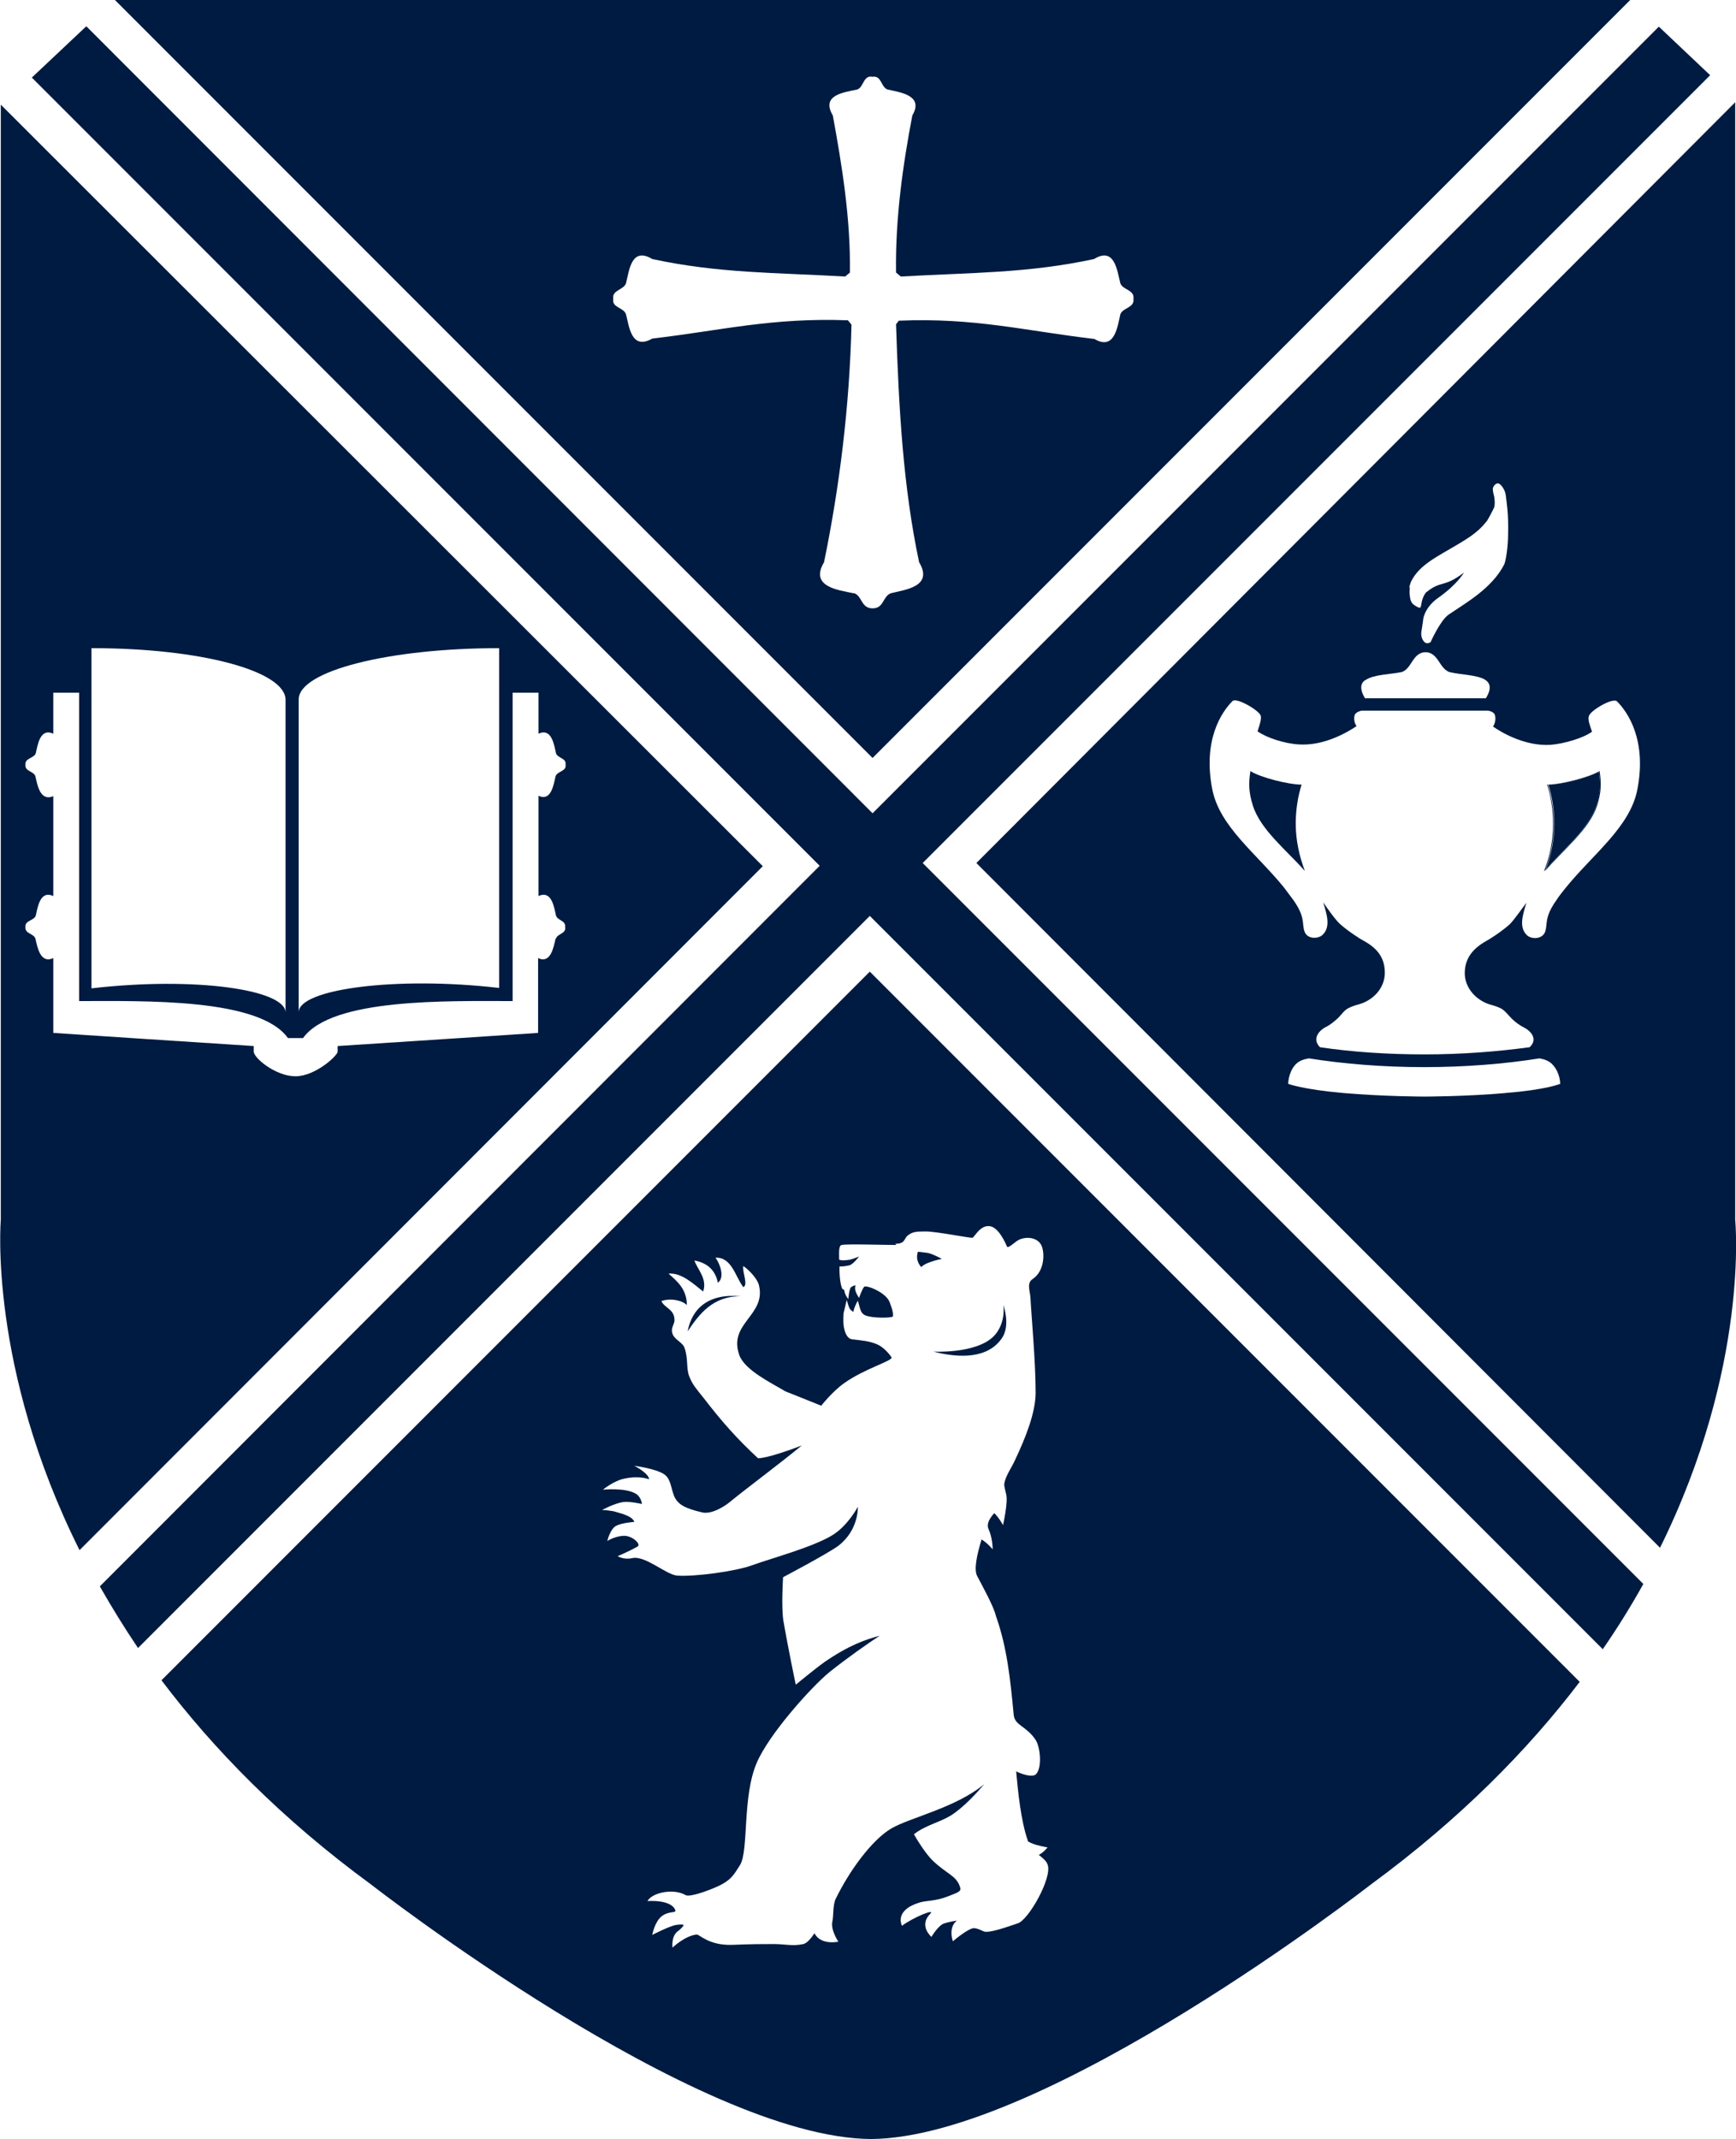 <?xml version="1.0" encoding="UTF-8"?>
<svg id="Layer_2" data-name="Layer 2" xmlns="http://www.w3.org/2000/svg" viewBox="0 0 43.65 53.76">
  <defs>
    <style>
      .cls-1 {
        fill: #001B41;
      }
    </style>
  </defs>
  <g id="Layer_1-2" data-name="Layer 1">
    <g>
      <path class="cls-1" d="m40.2,19.39c.05.31.03.54-.06.85-.19.59-.8,1.09-1.27,1.61,0,.01-.01.03-.02.04.47-.54,1.12-1.05,1.31-1.65.1-.32.11-.55.06-.86,0,0-.01,0-.02.01"/>
      <path class="cls-1" d="m32.73,19.72c-.33,0-1.04-.18-1.29-.34-.05.32-.04.54.06.86.19.61.84,1.12,1.31,1.65-.14-.37-.23-.77-.23-1.19,0-.34.05-.67.15-.99"/>
      <path class="cls-1" d="m43.63,30.66V2.57l-19.08,19.12,17.19,17.21c2.26-4.57,1.89-8.24,1.89-8.24m-8.2-15.89c.04-.13.04-.14.08-.21.26-.46.84-.66,1.45-1.07.2-.14.32-.26.43-.4.04-.06.16-.29.18-.34h0c.03-.1,0-.27,0-.27,0,0-.05-.17-.03-.22.02-.06.09-.14.16-.1.06.04.14.15.16.28.03.25.07.46.06.96,0,.36-.06.71-.1.79-.31.6-.96.96-1.4,1.26-.21.15-.45.69-.45.69,0,0-.1.07-.17-.02-.08-.1-.07-.22-.05-.31.02-.11.04-.28.04-.28.05-.2.19-.38.38-.51.48-.34.64-.63.64-.63-.51.39-.57.19-.94.49-.01,0-.02.02-.03.03-.1.14-.1.31-.12.35s-.11-.02-.14-.04c-.09-.05-.12-.13-.13-.24-.02-.11,0-.23,0-.23m-1.11,2.34c.2-.14.62-.14.91-.2.26-.1.26-.48.59-.5h0s.01.02.01.02h0v-.02s-.01,0-.01,0c.33.01.34.4.6.5.28.07.72.07.91.2.12.08.16.22.01.46h-1.52s-1.52,0-1.52,0c-.14-.24-.11-.38.01-.46m3.54,10.38c-1.02.09-2.05.09-2.05.09,0,0-1.02,0-2.05-.09-1.02-.09-1.38-.23-1.38-.23,0,0,0-.27.17-.47.09-.11.23-.15.35-.17.88.14,1.87.22,2.9.22s2.02-.08,2.9-.22c.11.02.25.06.34.17.18.2.18.47.18.47,0,0-.35.15-1.38.23m3.32-7.63c-.18.94-1.1,1.61-1.8,2.47-.08.1-.17.21-.24.32-.31.44-.21.59-.28.79-.07.19-.34.19-.45.09-.22-.2-.11-.52-.02-.82-.11.14-.3.42-.42.54-.2.18-.51.38-.59.42-.34.19-.54.44-.54.81s.29.7.68.8c.08.02.16.05.24.09.1.06.16.15.26.25.09.09.2.17.32.23.14.07.36.28.13.49-.82.11-1.7.18-2.63.18h-.01c-.93,0-1.82-.06-2.63-.18-.22-.22,0-.43.13-.5.13-.06.23-.15.32-.23.1-.1.16-.2.26-.25.08-.04.16-.07.24-.09.39-.1.68-.42.68-.8s-.19-.62-.54-.81c-.08-.04-.39-.24-.59-.42-.13-.12-.32-.4-.42-.54.09.29.2.62-.02.82-.11.1-.38.11-.45-.09-.07-.2.03-.35-.28-.79-.08-.11-.16-.21-.24-.32-.7-.86-1.62-1.53-1.8-2.47-.24-1.24.24-1.94.51-2.21.1-.1.68.24.71.37.02.08-.02.21-.08.39.22.16.68.31,1.04.33.63.04,1.21-.3,1.45-.46,0,0-.09-.11-.05-.27.02-.09.18-.12.18-.12h3.17s.16.02.18.12c.04.16-.05.28-.05.28.24.17.83.5,1.45.46.35-.03.82-.17,1.04-.33-.06-.17-.11-.31-.08-.39.03-.14.61-.48.71-.37.27.27.75.97.51,2.21"/>
      <path class="cls-1" d="m.02,2.63v28.03s-.32,3.7,1.98,8.3l17.18-17.19L.02,2.63Zm7.49,14.95c0-.72,2.28-1.29,5.04-1.29v8.54c-2.6-.3-5.04.03-5.04.61v-7.86Zm-5.21-1.29c2.77,0,4.88.58,4.88,1.3v7.86c0-.58-2.28-.91-4.88-.61v-8.54Zm11.67,7.3c-.05.21-.12.64-.44.49v1.88s-4.23.28-5.04.33v.14c0,.1-.56.62-1.06.62s-1.05-.46-1.05-.62v-.14c-.81-.05-5.04-.33-5.04-.33v-1.88c-.33.15-.4-.28-.45-.49-.04-.13-.27-.12-.25-.29-.02-.17.22-.16.26-.29.05-.22.11-.64.44-.49v-2.51h0c-.33.14-.4-.28-.45-.5-.04-.13-.27-.12-.25-.29-.02-.17.22-.16.26-.29.05-.22.11-.64.44-.49v-1.03h.65v7.75c1.63,0,4.53-.08,5.25.93h.18c.06,0,.14,0,.2,0,.72-1.01,3.64-.93,5.27-.93v-7.75h.65v1.03c.33-.15.39.27.44.49.04.13.27.12.24.29.03.17-.21.16-.25.29-.05.21-.11.64-.43.49h0v2.52c.33-.15.39.27.44.49.04.13.25.12.23.29.03.17-.19.16-.23.29"/>
      <path class="cls-1" d="m23.47,33.97c.66.17,1.38.18,1.73-.35.21-.32.03-.82.03-.82,0,0,.07.47-.25.79-.45.44-1.51.38-1.51.38"/>
      <path class="cls-1" d="m18.63,32.58c-.81-.08-1.23.3-1.34.88.29-.43.63-.89,1.34-.88"/>
      <path class="cls-1" d="m4.06,42.23c1.3,1.72,3.01,3.48,5.28,5.14,0,0,8.16,6.36,12.56,6.39,4.39-.03,12.56-6.39,12.56-6.39,2.25-1.65,3.96-3.39,5.26-5.1l-17.85-17.85L4.06,42.23Zm18.45-10.97c.27,0,.21-.14.33-.22.11-.08.19-.09.44-.09.26,0,1.12.17,1.17.16.05-.01.2-.34.45-.29.22.04.39.44.42.51.03.06.21-.13.3-.17.19-.09.46-.06.56.13.09.17.1.65-.22.86-.15.1-.06.3-.05.47.02.41.13,1.6.13,2.38,0,.5-.25,1.13-.52,1.7-.09.2-.25.41-.27.61,0,.05.03.16.05.25.05.2-.08.77-.08.77,0,0-.11-.2-.22-.3-.06.06-.1.13-.13.18-.03.07-.05.15-.01.23.1.22.1.5.1.5,0,0-.12-.15-.28-.25-.11.37-.2.75-.11.92.13.25.42.77.47,1,.28.79.36,1.56.45,2.5.03.26.32.27.55.62.12.18.17.72,0,.87-.08.06-.28.02-.49-.08.05.54.12,1.24.29,1.73,0,0,0,.02.01.03.15.1.49.15.49.15,0,0-.09.12-.22.19.1.08.19.15.22.24.13.32-.48,1.4-.75,1.48-.27.09-.74.26-.86.2-.14-.07-.21-.08-.25-.08-.16.02-.52.33-.52.33-.03-.08-.1-.36.1-.52,0,0-.21.03-.34.08-.14.06-.3.33-.3.33,0,0-.33-.28-.03-.58.14-.14-.41.08-.71.3,0,0-.21-.38.43-.58.18-.06.4-.03.73-.16.25-.1.34-.12.3-.23-.09-.29-.32-.32-.68-.66-.23-.22-.48-.67-.48-.67.3-.23.6-.28.91-.46.33-.2.68-.59.86-.8-.71.59-1.86.84-2.33,1.11-.5.29-1.07,1.08-1.41,1.78-.07.15-.05.43-.08.56-.05.22.15.51.15.51,0,0-.44.1-.6-.21-.11.16-.2.25-.28.27-.28.06-.44,0-.75,0s-.52,0-1.04.02c-.58.02-.82-.26-.89-.26-.3.03-.61.33-.61.33,0,0-.04-.28.13-.41.1-.07.15-.15.15-.15,0,0,.01-.04-.19-.01-.15.02-.6.25-.6.25,0,0,.06-.33.24-.47.18-.14.37-.07.34-.15-.1-.28-.7-.23-.7-.23.11-.21.65-.33.96-.15.12.07.79-.19.96-.3.18-.11.25-.2.41-.46.22-.37.05-1.72.42-2.57.31-.72,1.36-1.89,1.82-2.27.45-.36.98-.73,1.27-.92h0c-.36.1-.76.23-1.4.67-.21.15-.71.56-.71.56.01.07-.22-1.06-.31-1.59-.06-.35-.01-1.11-.01-1.11,0,0,1.12-.59,1.39-.79.52-.4.49-.98.49-.98,0,0-.25.48-.65.72-.5.3-1.51.57-2.01.75-.4.15-1.43.29-1.88.26-.28-.02-.8-.51-1.13-.44-.22.05-.37-.05-.37-.05,0,0,.23-.09.5-.24.1-.06-.13-.27-.33-.27-.23,0-.43.13-.43.13,0,0,.07-.3.22-.38.15-.08.46-.1.46-.1-.05-.14-.29-.2-.46-.25-.12-.04-.35-.05-.35-.05,0,0,.31-.17.54-.2.16-.02.46.05.46.05,0,0-.01-.16-.14-.25-.26-.17-.84-.11-.84-.11,0,0,.28-.23.55-.28.39-.08.61.02.61.02,0-.15-.37-.34-.37-.34,0,0,.55.07.76.22.16.12.16.34.24.54.09.21.27.31.7.41.24.06.58-.15.75-.3.42-.34,1.2-.92,1.76-1.38-.89.34-1.1.32-1.1.32-.53-.49-.91-.92-1.38-1.53-.16-.2-.27-.32-.35-.53-.08-.2-.02-.44-.12-.72-.06-.15-.27-.2-.31-.38-.03-.12.06-.21.06-.31,0-.28-.25-.3-.33-.48.23-.08.52-.02.64.1,0-.41-.26-.61-.46-.79.33-.03.64.27.87.45.11-.32-.14-.55-.22-.78.33.06.53.25.59.56.19-.14.04-.5-.06-.63.41-.02.5.48.7.74.13-.06-.03-.37,0-.53.15.1.35.32.39.47.2.77-.78.96-.49,1.77.14.38.81.7,1.16.91l.9.36s.28-.36.58-.57c.51-.36,1.19-.55,1.19-.64-.08-.13-.24-.28-.36-.33-.2-.09-.41-.1-.64-.13-.09-.01-.18-.12-.21-.36-.01-.1,0-.25,0-.29.03-.12.08-.34.08-.34,0,0,.05.18.07.21.04.07.1.09.1.09,0-.06.07-.22.11-.28,0,0,.03.11.05.18.02.06.04.15.14.19.17.07.61.07.69.03.01-.07,0-.16-.08-.36-.09-.25-.59-.44-.64-.39s-.13.28-.13.28c0,0-.07-.1-.09-.18-.02-.06,0-.14,0-.14,0,0-.07.02-.11.05-.05.04-.07.3-.07.3,0,0-.08-.09-.1-.21,0-.04-.03-.02-.05-.05-.06-.1-.08-.45-.07-.56.06,0,.13,0,.25-.03.09-.02.24-.22.24-.22,0,0-.17.07-.23.08-.09.01-.18.03-.27,0,0-.14-.02-.35.06-.37.13-.03,1.07,0,1.38,0"/>
      <path class="cls-1" d="m23.16,31.85s.05-.07.23-.13c.13-.05.29-.08.29-.08,0,0-.21-.12-.35-.15-.07-.01-.25-.03-.25-.03-.08.24.09.39.09.39"/>
      <path class="cls-1" d="m40.99,0H2.89l19.05,19.05L40.99,0Zm-19.53,14.91c-.38-.08-1.11-.16-.74-.78.39-1.9.64-3.91.69-5.97l-.09-.11c-1.91-.07-3.15.25-4.92.46-.53.3-.58-.31-.66-.61-.06-.18-.36-.16-.32-.39-.04-.22.26-.22.32-.39.08-.31.13-.93.66-.61,1.66.36,3.11.34,4.85.44l.12-.1c.02-1.35-.2-2.7-.43-3.95-.31-.52.3-.58.61-.65.17-.05.15-.37.39-.32.23-.04.21.27.38.32.3.07.92.14.62.65-.24,1.25-.43,2.6-.41,3.95l.12.1c1.75-.1,3.2-.08,4.86-.44.52-.32.58.3.66.61.06.17.36.16.33.39.03.23-.27.22-.33.39-.07.3-.14.92-.65.62-1.77-.21-3.02-.54-4.92-.46l-.07.09c.07,2.15.18,4.09.58,5.98.37.62-.36.69-.71.78-.21.08-.17.38-.46.38-.29,0-.26-.31-.46-.38"/>
      <path class="cls-1" d="m43,1.89l-1.29-1.22-19.77,19.77L2.17.66.8,1.95l19.81,19.81L2.51,39.87c.29.51.61,1.03.96,1.55l18.4-18.4,18.43,18.43c.38-.55.72-1.1,1.02-1.64l-18.12-18.12L43,1.89Z"/>
      <path class="cls-1" d="m40.2,19.39c-.27.16-.95.33-1.27.33.1.31.15.64.15.99,0,.4-.08.79-.21,1.14.46-.52,1.08-1.02,1.27-1.61.1-.31.11-.54.06-.85"/>
      <path class="cls-1" d="m38.92,19.72c.32,0,1-.17,1.27-.33h0c-.26.15-.96.33-1.29.33.1.31.15.64.15.99,0,.42-.08.82-.23,1.19.01-.01.03-.03.04-.04.13-.36.21-.74.21-1.14,0-.34-.05-.67-.15-.99"/>
    </g>
  </g>
</svg>